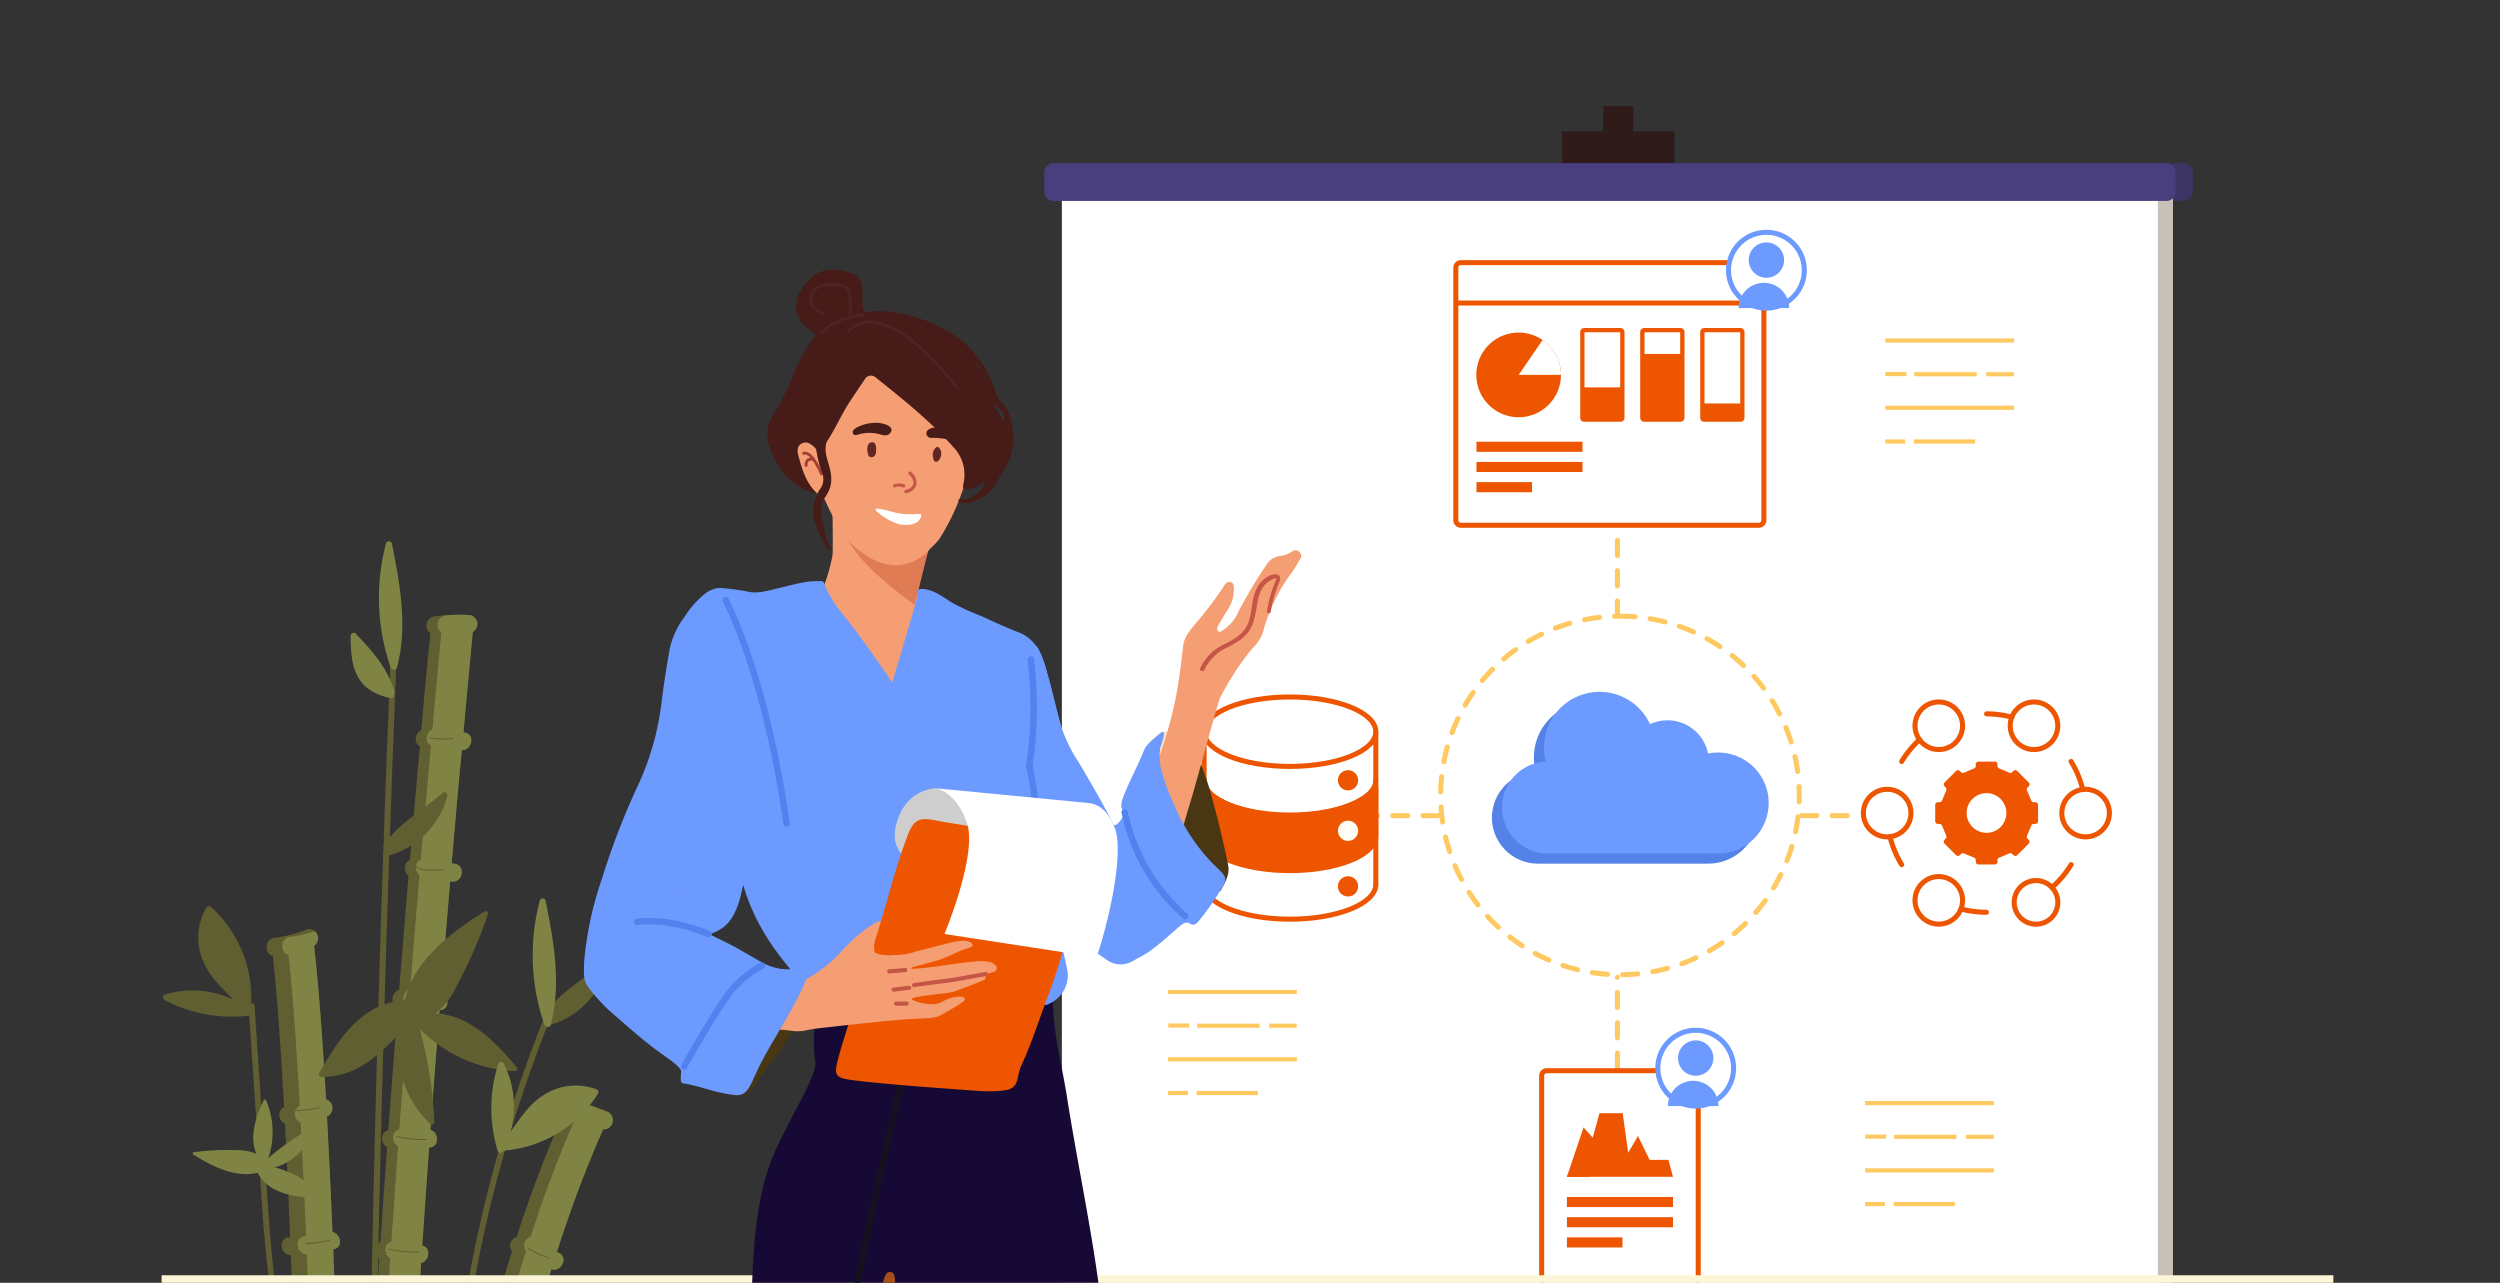 <svg id="Layer_1" data-name="Layer 1" xmlns="http://www.w3.org/2000/svg" xmlns:xlink="http://www.w3.org/1999/xlink" viewBox="0 0 495 254"><rect x="0" y="0" width="495" height="254" fill="#333333" stroke="none"/><defs><style>.cls-1,.cls-11,.cls-12{fill:none;}.cls-2{clip-path:url(#clip-path);}.cls-3{clip-path:url(#clip-path-2);}.cls-4{fill:#605f31;}.cls-5{fill:#7f8444;}.cls-6{fill:#2e1b1a;}.cls-7{fill:#3c3463;}.cls-8{fill:#c7c1b7;}.cls-14,.cls-33,.cls-9{fill:#fff;}.cls-10{fill:#ffc961;}.cls-10,.cls-32,.cls-33{fill-rule:evenodd;}.cls-11{stroke:#ffc961;stroke-dasharray:3 3;}.cls-11,.cls-12,.cls-14,.cls-18,.cls-19{stroke-linecap:round;stroke-linejoin:round;}.cls-12,.cls-18,.cls-20{stroke:#ed5500;}.cls-13,.cls-18,.cls-20{fill:#ed5500;}.cls-14{stroke:#6d9aff;}.cls-15,.cls-27{fill:#6d9aff;}.cls-16{fill:#5482e8;}.cls-17{fill:#4a3f7e;}.cls-19{fill:#fffdf4;stroke:#fffdf4;}.cls-20{stroke-miterlimit:10;stroke-width:0.5px;}.cls-21{fill:#fdf5d7;}.cls-22{fill:#f59e73;}.cls-23{fill:#e07c54;}.cls-24{fill:#170935;}.cls-25{fill:#a64f1a;}.cls-26{fill:#0e5c58;stroke:#161120;}.cls-26,.cls-27,.cls-31{stroke-width:0.7px;}.cls-27{stroke:#5282ed;}.cls-28{fill:#493714;}.cls-29{fill:#ffe1c9;}.cls-30,.cls-36{fill:#c45547;}.cls-30{stroke:#c45547;stroke-width:0.24px;}.cls-31{fill:#b5845e;stroke:#f6b942;}.cls-32{fill:#cecece;}.cls-34{fill:#4d2323;}.cls-35{fill:#471b17;}.cls-37{fill:#632424;}.cls-38{fill:#a33f32;}</style><clipPath id="clip-path"><rect class="cls-1" x="0.25" width="494.5" height="254"/></clipPath><clipPath id="clip-path-2"><rect class="cls-1" x="32.25" y="21" width="430.5" height="233"/></clipPath></defs><g class="cls-2"><g class="cls-3"><path class="cls-4" d="M79.56,366.94v-.05c-.47-10.5-.45-23.69-.07-38.44,2.08,0,2.69-3.24.48-3.52l-.39,0c.22-7.58.52-15.54.9-23.75h.13c2.18-.26,2.06-3.55,0-3.58.32-6.84.69-13.84,1.09-20.9l.22,0c2.22.08,2.05-3.24,0-3.54.45-7.68.93-15.42,1.45-23.12,1.67-.33,2-3,.23-3.44.44-6.53.9-13,1.36-19.4,2.09,0,2-3,.26-3.5.59-8.11,1.21-16,1.81-23.69,2.06,0,2-2.94.28-3.48.61-7.73,1.24-15.12,1.81-22a1.38,1.38,0,0,0,.2,0c2.27.41,3-3.11.73-3.5l-.62-.11c.71-8.33,1.37-15.86,2-22.37,2.09,0,2.7-3.29.48-3.5l-.15,0c.89-9.91,1.56-16.93,1.84-19.91a2,2,0,0,0,.92-1.71,1.84,1.84,0,0,0-1.91-1.66,30.14,30.14,0,0,0-3.29,0s0,0,0,0c-1.1,0-2.18.12-3.28.26a1.88,1.88,0,0,0-.85,3.36c-.32,3.46-1,10.12-1.77,19.17-1.28.6-1.57,2.62-.28,3.19-.59,6.56-1.27,14.18-2,22.59-1.25.42-1.27,2.26-.26,3.08-.59,7.07-1.21,14.65-1.85,22.6-1.54.41-1.9,2.85-.27,3.38-.62,7.85-1.25,16-1.87,24.4-1.62.31-1.6,2.64-.24,3.33q-.69,9.33-1.33,18.86c-1.53.32-1.53,2.56-.22,3.29-.51,7.69-1,15.43-1.45,23.11-1.57.37-1.91,2.89-.19,3.42-.44,7.5-.83,14.93-1.17,22.18-1.68.23-1.64,2.69-.15,3.37-.36,7.83-.65,15.45-.86,22.71-1.8.32-2.21,3.24-.14,3.49h0c-.4,15.31-.43,29,0,39.85Z"/><path class="cls-5" d="M73.4,367.17l6.17-.28c-.47-10.49-.45-23.68-.07-38.44,2.08,0,2.69-3.24.48-3.51l-.39,0c.22-7.58.52-15.55.9-23.75h.13c2.18-.27,2.06-3.55,0-3.58.32-6.84.69-13.85,1.09-20.91l.22,0c2.22.08,2-3.23,0-3.54.45-7.67.93-15.41,1.45-23.11,1.67-.34,2-3,.23-3.44.44-6.53.9-13,1.36-19.4,2.09-.05,2-3,.26-3.5.59-8.12,1.21-16.06,1.81-23.7,2.06,0,2-2.94.27-3.47.62-7.74,1.25-15.13,1.82-22l.2,0c2.27.41,3-3.11.72-3.51l-.61-.1c.71-8.33,1.37-15.86,2-22.38,2.09,0,2.7-3.28.48-3.5l-.16,0c.9-9.91,1.57-16.93,1.85-19.92a2,2,0,0,0,.92-1.7,1.85,1.85,0,0,0-1.91-1.67,30.13,30.13,0,0,0-3.29,0s0,0,0,0c-.37,0-.74.07-1.1.12a1.88,1.88,0,0,0-.85,3.36c-.33,3.46-.95,10.12-1.77,19.17-1.29.6-1.57,2.61-.29,3.19-.59,6.56-1.26,14.18-2,22.59-1.25.41-1.28,2.26-.26,3.08-.59,7.07-1.22,14.64-1.85,22.59-1.56.42-1.91,2.86-.28,3.38-.62,7.86-1.26,16-1.87,24.41-1.62.31-1.61,2.64-.24,3.33-.45,6.21-.89,12.51-1.32,18.86-1.54.32-1.53,2.56-.22,3.29-.52,7.69-1,15.43-1.45,23.11-1.58.37-1.91,2.89-.2,3.42-.44,7.5-.83,14.93-1.16,22.18-1.68.23-1.64,2.69-.16,3.37-.35,7.82-.64,15.44-.85,22.7-1.81.33-2.23,3.24-.14,3.49h0C72.94,342.63,72.91,356.32,73.4,367.17Z"/><path class="cls-4" d="M60.36,345.06c.29,14.65.43,24.19.44,24.54l8.36-.11a1,1,0,0,1,0-.17c0-1.88-.17-11-.43-24.32l.44-.05c2.27-.35,2-3.93-.23-3.58l-.27,0c-.14-6.38-.29-13.58-.47-21.3,1.67-.66,1.54-3.29-.09-3.48-.16-6.68-.34-13.73-.53-20.94.22,0,.46-.06.68-.11,2.26-.35,2-3.92-.24-3.57l-.54.09c-.17-6.06-.36-12.23-.56-18.4l.65-.16c2.08-.62,1.17-3.62-.77-3.47-.25-7.64-.54-15.26-.83-22.68l.17,0c1.91-.52,1.3-3.07-.31-3.41-.33-8-.7-15.66-1.09-22.85a1.84,1.84,0,0,0-.19-3.42c-.69-12.24-1.48-22.78-2.36-30.38a1.87,1.87,0,0,0,.17-2.91,1.56,1.56,0,0,0-1.71-.3,27.11,27.11,0,0,1-6.28,1.62c-2.06.29-2.06,3.21-.36,3.55.82,7.53,1.57,17.9,2.24,29.89a1.84,1.84,0,0,0,.18,3.32c.38,7.07.73,14.65,1,22.5h-.06c-2.29,0-2.06,3.54.22,3.57.3,7.5.57,15.22.83,23a1.91,1.91,0,0,0,.09,2.87c.21,6.4.4,12.81.58,19.07-1.76.59-1.63,3.35.1,3.51.19,7.1.38,14,.52,20.59-2.09.21-1.92,3.37.09,3.55.17,7.44.31,14.35.44,20.52-1.67.45-2,3.21,0,3.46Z"/><path class="cls-5" d="M63.47,344.85c.29,14.65.42,24.19.44,24.55l5.24-.08c0-1.88-.17-11-.43-24.32l.45-.05c2.26-.35,2-3.93-.24-3.58l-.27,0c-.14-6.38-.29-13.58-.46-21.3,1.66-.66,1.53-3.29-.1-3.48-.15-6.68-.34-13.73-.53-20.94.22,0,.46-.06.69-.11,2.26-.35,2-3.92-.24-3.57l-.55.09c-.17-6.06-.36-12.23-.55-18.4l.64-.16c2.08-.62,1.18-3.62-.76-3.47-.26-7.64-.54-15.26-.83-22.68l.16,0c1.92-.52,1.3-3.07-.31-3.41-.33-8-.7-15.66-1.08-22.85a1.84,1.84,0,0,0-.19-3.42c-.7-12.24-1.49-22.78-2.37-30.38a1.86,1.86,0,0,0,.17-2.91,26.76,26.76,0,0,1-4.86,1.11c-2.07.28-2.08,3.2-.38,3.56.84,7.53,1.58,17.89,2.26,29.88a1.84,1.84,0,0,0,.17,3.33c.38,7.06.73,14.64,1.06,22.49h-.07c-2.3,0-2.05,3.54.21,3.57.3,7.51.59,15.22.84,23a1.89,1.89,0,0,0,.1,2.86c.2,6.4.4,12.81.57,19.08-1.76.58-1.63,3.35.1,3.51.2,7.09.37,14,.52,20.58-2.09.21-1.93,3.38.1,3.55.17,7.44.32,14.35.44,20.52-1.68.45-2,3.21,0,3.46Z"/><path class="cls-4" d="M81.28,366.52l8.34.37c0-.1,0-.2,0-.31.43-9.1,1.08-17.82,1.89-26.16,2.21.27,2.88-3.15.65-3.51l-.28-.05c.7-6.77,1.53-13.26,2.44-19.48l.36.08c2.28.49,3-3,.73-3.51l-.55-.12Q96.29,304.49,98,296l.67.08c2.28.28,3-3.23.71-3.51l-.68-.07q2-10,4.2-18.73a2.46,2.46,0,0,0,.29.09c2.18.73,2.87-2.78.71-3.5l-.12-.05c1.82-7.1,3.67-13.46,5.42-19.07,2,.59,3.47-2.42,1.4-3.27l-.31-.13a242.93,242.93,0,0,1,9.17-24.35,1.7,1.7,0,0,0,1.74-1,1.82,1.82,0,0,0-.81-2.4l-5.37-2-.66-.24a1.83,1.83,0,0,0-2.4.81,1.93,1.93,0,0,0-.12,1.26,240,240,0,0,0-9.54,25,1.82,1.82,0,0,0-.92,2.87c-1.85,5.8-3.78,12.42-5.7,19.83-1.47,0-2,2.19-.81,3.21-1.59,6.39-3.17,13.32-4.65,20.8a1.88,1.88,0,0,0-.57,3q-1.6,8.29-3,17.4a1.83,1.83,0,0,0-.51,3.42c-.93,6.45-1.79,13.18-2.53,20.22a1.84,1.84,0,0,0-.31,3.17C82.39,347.7,81.71,356.9,81.28,366.52Z"/><path class="cls-5" d="M84.1,366.32l5.53.26c.43-9.1,1.08-17.83,1.89-26.16,2.21.27,2.88-3.15.64-3.52l-.27,0c.7-6.76,1.53-13.25,2.44-19.47l.36.08c2.27.48,3-3,.73-3.52-.18,0-.37-.07-.55-.12.95-6.23,2-12.15,3.09-17.8l.67.08c2.28.28,3-3.24.71-3.52l-.68-.07q2-10,4.2-18.72l.28.09c2.19.73,2.88-2.79.72-3.51l-.12,0c1.82-7.11,3.66-13.47,5.42-19.08,2,.6,3.47-2.41,1.4-3.26l-.31-.14a242.36,242.36,0,0,1,9.17-24.34,1.72,1.72,0,0,0,1.74-1,1.82,1.82,0,0,0-.81-2.4l-5.37-2a1.81,1.81,0,0,0-.24.37,2,2,0,0,0-.11,1.27,237.26,237.26,0,0,0-9.55,25,1.83,1.83,0,0,0-.92,2.87c-1.85,5.81-3.78,12.42-5.69,19.84-1.48,0-2,2.19-.81,3.21-1.6,6.39-3.17,13.32-4.66,20.8a1.89,1.89,0,0,0-.57,3q-1.61,8.28-3,17.4a1.82,1.82,0,0,0-.51,3.41c-.93,6.45-1.79,13.19-2.51,20.22a1.85,1.85,0,0,0-.33,3.18C85.21,347.51,84.53,356.71,84.1,366.32Z"/><path class="cls-4" d="M88.08,304.05a.52.52,0,0,1,.24-.4,272.36,272.36,0,0,1,19.75-103c.29-.71,1.35-.17,1.07.54a270.65,270.65,0,0,0-19.62,103,.58.58,0,0,1-.3.51q-2.62,27.39-4.38,54.84c0,.76-1.24.85-1.19.08Q85.4,331.79,88.08,304.05Z"/><path class="cls-4" d="M75.48,180.77q.8-24.36,1.78-48.71c0-.76,1.22-.85,1.19-.08Q75,217.51,74,303.1q-.3,24.38-.39,48.74c0,.76-1.19.85-1.19.08Q72.72,266.33,75.48,180.77Z"/><path class="cls-4" d="M59,300.5a186.73,186.73,0,0,0-3.39-31.72,269.74,269.74,0,0,1-3.89-32.57q-1.26-18.53-2.5-37a.6.6,0,0,1,1.19-.08L52.59,232c.72,10.76,1.4,21.53,3.32,32.15S59.69,285.1,60,295.9s.39,21.81.57,32.71q.3,18.63.61,37.24c0,.77-1.19.85-1.2.08C59.67,344.12,59.39,322.3,59,300.5Z"/><path class="cls-4" d="M86,222.15a86,86,0,0,0-2.87-18.4,28.41,28.41,0,0,0,18.81,8.34.47.47,0,0,0,.33-.8c-4.09-5-9.38-10.31-16-10.64a15.69,15.69,0,0,0,4.08-5.29A91.63,91.63,0,0,0,96.61,181a.47.47,0,0,0-.68-.53c-6.78,4.3-13.86,9.53-15.83,17.66-8.42.31-13.18,7.78-16.93,14.38a.47.47,0,0,0,.4.7c6.58.22,11.43-4.15,15.62-8.69a20,20,0,0,0,6,18A.48.48,0,0,0,86,222.15Z"/><path class="cls-5" d="M61.65,223.34a48.21,48.21,0,0,0-8.54,6,15.94,15.94,0,0,0-.43-11.49.27.27,0,0,0-.49,0c-1.53,3.29-2.87,7.24-1.42,10.63a8.67,8.67,0,0,0-3.65-.74,50.32,50.32,0,0,0-8.76.4.26.26,0,0,0-.09.47c3.82,2.35,8.19,4.62,12.75,3.61,2.23,4.16,7.15,4.71,11.37,5a.27.27,0,0,0,.26-.38c-1.51-3.36-4.89-4.72-8.2-5.71A11.14,11.14,0,0,0,62,223.67C62.07,223.46,61.85,223.23,61.65,223.34Z"/><path class="cls-4" d="M87.86,146.43a13.41,13.41,0,0,1-2.81-.28l0-.19a14.91,14.91,0,0,0,4.81.13l0,.2A14.25,14.25,0,0,1,87.86,146.43Z"/><path class="cls-4" d="M85.51,172.42c-1.25,0-2.65-.17-3.27-.83l.15-.13c1.15,1.22,5.42.59,5.47.59l0,.2A18.56,18.56,0,0,1,85.51,172.42Z"/><path class="cls-4" d="M86.34,198.05a24.68,24.68,0,0,1-5.62-.6l0-.19a25.58,25.58,0,0,0,6,.59V198Z"/><path class="cls-4" d="M84.07,225.72a25.08,25.08,0,0,1-5.61-.6l.05-.19a25.28,25.28,0,0,0,6,.58v.2Z"/><path class="cls-4" d="M82.54,248a24.46,24.46,0,0,1-5.62-.59l0-.2a25.65,25.65,0,0,0,6.06.59v.2Z"/><path class="cls-4" d="M60.89,246.33l-.4,0,0-.2a23.38,23.38,0,0,0,4.74-.64l0,.2A28.09,28.09,0,0,1,60.89,246.33Z"/><path class="cls-4" d="M59.13,220a2.49,2.49,0,0,1-.4,0l0-.2a23.67,23.67,0,0,0,4.75-.63l0,.2A30,30,0,0,1,59.13,220Z"/><path class="cls-4" d="M108.93,249.26a22.39,22.39,0,0,1-4.43-2l.13-.16a23.7,23.7,0,0,0,4.37,2Z"/><path class="cls-4" d="M32.56,198a28.67,28.67,0,0,0,16.89,3.08.62.62,0,0,0,.19-1.17,24.25,24.25,0,0,0-7.86-20.33.6.6,0,0,0-.93.16,11.72,11.72,0,0,0-.66,10.49c1.26,3.15,3.74,5.33,6,7.69a19,19,0,0,0-13.56-1A.61.61,0,0,0,32.56,198Z"/><path class="cls-5" d="M98.66,210.65a28.66,28.66,0,0,0-.13,17.17.62.62,0,0,0,1.19,0,24.28,24.28,0,0,0,18.67-11.26.61.61,0,0,0-.32-.89,11.7,11.7,0,0,0-10.45,1.17c-2.88,1.78-4.61,4.6-6.54,7.25a19,19,0,0,0-1.33-13.53A.6.6,0,0,0,98.66,210.65Z"/><path class="cls-5" d="M76.42,107.62a.61.61,0,0,1,1.19.07c1.62,8.1,3.11,16.36,1,24.5a.62.62,0,0,1-1.16.08.52.52,0,0,1-.15-.24A42.3,42.3,0,0,1,76.42,107.62Z"/><path class="cls-5" d="M71.15,134.47c1.43,2.23,3.65,3.17,6.13,3.77a.61.61,0,0,0,.7-.74.56.56,0,0,0,.12-.54c-1.27-4.62-4.45-8.12-7.68-11.52-.38-.4-1,0-1,.49C69.47,128.82,69.54,132,71.15,134.47Z"/><path class="cls-4" d="M76.63,169.49a16.58,16.58,0,0,0,11.94-11.9c.12-.48-.53-1-.93-.61-3.86,3.42-8.54,5.92-11.59,10.21a.63.63,0,0,0,.21.91l-.36.56C75.59,169.14,76.18,169.6,76.63,169.49Z"/><path class="cls-4" d="M108.33,203.11a16.55,16.55,0,0,0,11.94-11.9c.13-.47-.53-1-.92-.61-3.87,3.42-8.55,5.93-11.59,10.21a.63.63,0,0,0,.21.92c-.13.18-.25.36-.37.56C107.29,202.77,107.88,203.23,108.33,203.11Z"/><path class="cls-5" d="M106.87,178.34a.6.6,0,0,1,1.18.08c1.62,8.1,3.11,16.35,1,24.5a.61.61,0,0,1-1.15.08.67.67,0,0,1-.16-.25A42.3,42.3,0,0,1,106.87,178.34Z"/><path class="cls-6" d="M323.38,70.06h-5.95V21h5.95Z"/><path class="cls-6" d="M331.55,32.31H309.26V26h22.29Z"/><path class="cls-7" d="M212,39.79H432.35a1.84,1.84,0,0,0,1.85-1.85V34.17a1.85,1.85,0,0,0-1.85-1.86H212a1.85,1.85,0,0,0-1.85,1.86v3.77A1.84,1.84,0,0,0,212,39.79Z"/><path class="cls-8" d="M216.25,293h214V36h-214Z"/><path class="cls-9" d="M210.25,293h217V36h-217Z"/><path class="cls-10" d="M373.28,67h25.5v.83h-25.5Zm20,6.68h5.48v.83H393.3Zm-14.25,0h12.36v.83H379.05ZM378.93,87h12.13v.83H378.93Zm-5.65,0h3.93v.83h-3.93Zm0-6.68h25.5v.83h-25.5Zm0-6.68h4.2v.83h-4.17v-.83Z"/><path class="cls-10" d="M369.28,218h25.5v.83h-25.5Zm20,6.68h5.48v.83H389.3Zm-14.25,0h12.36v.83H375.05ZM374.93,238h12.13v.83H374.93Zm-5.65,0h3.93v.83h-3.93Zm0-6.68h25.5v.83h-25.5Zm0-6.68h4.2v.83h-4.17v-.83Z"/><path class="cls-10" d="M231.28,196h25.5v.83h-25.5Zm20,6.68h5.48v.83H251.3Zm-14.25,0h12.36v.83H237.05ZM236.93,216h12.13v.83H236.93Zm-5.65,0h3.93v.83h-3.93Zm0-6.68h25.5v.83h-25.5Zm0-6.68h4.2v.83h-4.17v-.83Z"/><path class="cls-11" d="M320.25,211.5v-18m36.5-32h11.5m-48-39.5V104.5m-35.5,57h-12.5"/><path class="cls-12" d="M305.25,213a1,1,0,0,1,1-1h29a1,1,0,0,1,1,1v45a1,1,0,0,1-1,1h-29a1,1,0,0,1-1-1Z"/><polygon class="cls-13" points="310.25 233 314.88 233 312.63 228.29 310.25 233"/><polygon class="cls-13" points="330.35 229.65 326.62 229.65 324.32 224.93 322.38 228.25 321.29 220.41 316.7 220.41 315.36 225.26 313.54 223.22 310.25 233 331.25 233 330.35 229.65"/><path class="cls-13" d="M310.25,237h21v2h-21Z"/><path class="cls-13" d="M310.25,245h11v2h-11Z"/><path class="cls-13" d="M310.25,241h21v2h-21Z"/><path class="cls-14" d="M328.25,211.5a7.5,7.5,0,1,1,7.5,7.5A7.5,7.5,0,0,1,328.25,211.5Z"/><path class="cls-15" d="M335.75,206h0a3.5,3.5,0,0,1,3.5,3.5h0a3.5,3.5,0,0,1-3.5,3.5h0a3.5,3.5,0,0,1-3.5-3.5h0A3.5,3.5,0,0,1,335.75,206Z"/><path class="cls-15" d="M330.25,219h10a5,5,0,0,0-10,0Z"/><path class="cls-11" d="M320.75,122h0a35.5,35.5,0,0,1,35.5,35.5h0a35.5,35.5,0,0,1-35.5,35.5h0a35.5,35.5,0,0,1-35.5-35.5h0A35.5,35.5,0,0,1,320.75,122Z"/><path class="cls-12" d="M288.25,60v43a1,1,0,0,0,1,1h59a1,1,0,0,0,1-1V60m-61,0V53a1,1,0,0,1,1-1h59a1,1,0,0,1,1,1v7m-61,0h61"/><path class="cls-16" d="M338.2,151a10.18,10.18,0,0,0-2,.2,8.19,8.19,0,0,0-9.67-6.41,8.51,8.51,0,0,0-1.83.59A11,11,0,0,0,304,152.49c0,.11.07.19.11.3a9.11,9.11,0,0,0,.27,18.21H338.2a10,10,0,1,0,0-20Z"/><path class="cls-15" d="M340.2,149a10.18,10.18,0,0,0-2,.2,8.19,8.19,0,0,0-9.67-6.41,8.51,8.51,0,0,0-1.83.59A11,11,0,0,0,306,150.49c0,.11.07.19.11.3a9.11,9.11,0,0,0,.27,18.21H340.2a10,10,0,1,0,0-20Z"/><g id="process_automation" data-name="process automation"><circle class="cls-12" cx="383.88" cy="143.7" r="4.71"/><circle class="cls-12" cx="402.73" cy="143.7" r="4.71"/><circle class="cls-12" cx="412.95" cy="160.99" r="4.71"/><circle class="cls-12" cx="373.66" cy="160.99" r="4.71"/><circle class="cls-12" cx="403.13" cy="178.67" r="4.32"/><circle class="cls-12" cx="383.88" cy="178.27" r="4.71"/><path class="cls-13" d="M403,158.84h-.32a.53.53,0,0,1-.49-.33l-.84-2a.53.53,0,0,1,.11-.59l.23-.22a.54.54,0,0,0,0-.76l-2.28-2.29a.54.54,0,0,0-.76,0l-.23.23a.52.52,0,0,1-.58.11l-2-.84a.54.54,0,0,1-.34-.49v-.32a.54.54,0,0,0-.53-.54h-3.23a.54.54,0,0,0-.54.54v.32a.53.53,0,0,1-.33.49l-2,.84a.52.52,0,0,1-.58-.11l-.23-.23a.54.54,0,0,0-.76,0l-2.28,2.29a.54.54,0,0,0,0,.76l.22.22a.54.54,0,0,1,.12.59l-.84,2a.54.54,0,0,1-.5.33h-.31a.54.54,0,0,0-.54.53v3.23a.54.54,0,0,0,.54.54h.31a.54.54,0,0,1,.5.33l.84,2a.54.54,0,0,1-.12.59l-.22.22a.54.54,0,0,0,0,.76l2.28,2.28a.54.54,0,0,0,.76,0l.23-.22a.52.52,0,0,1,.58-.12l2,.84a.54.54,0,0,1,.33.5v.31a.54.54,0,0,0,.54.54h3.23a.54.54,0,0,0,.53-.54v-.31a.54.54,0,0,1,.34-.5l2-.84a.52.52,0,0,1,.58.12l.23.22a.54.54,0,0,0,.76,0l2.28-2.28a.54.54,0,0,0,0-.76l-.23-.22a.54.54,0,0,1-.11-.59l.84-2a.53.53,0,0,1,.49-.33H403a.54.54,0,0,0,.54-.54v-3.23A.54.54,0,0,0,403,158.84Zm-9.66,6.06a3.93,3.93,0,1,1,3.92-3.92A3.92,3.92,0,0,1,393.32,164.9Z"/><path class="cls-12" d="M410.08,150.77a19.32,19.32,0,0,1,2.3,5.54"/><path class="cls-12" d="M398.34,142a19.45,19.45,0,0,0-5-.66"/><path class="cls-12" d="M376.53,150.77a19.75,19.75,0,0,1,3.54-4.3"/><path class="cls-12" d="M376.53,171.2a19.14,19.14,0,0,1-2.3-5.53"/><path class="cls-12" d="M393.3,180.63a19.87,19.87,0,0,1-5-.65"/><path class="cls-12" d="M410.08,171.2a19.39,19.39,0,0,1-3.8,4.52"/></g><path class="cls-17" d="M208.63,39.79H428.94a1.85,1.85,0,0,0,1.85-1.85V34.17a1.86,1.86,0,0,0-1.85-1.86H208.63a1.86,1.86,0,0,0-1.86,1.86v3.77A1.85,1.85,0,0,0,208.63,39.79Z"/><path class="cls-14" d="M342.25,53.5a7.5,7.5,0,1,1,7.5,7.5A7.5,7.5,0,0,1,342.25,53.5Z"/><path class="cls-15" d="M349.75,48h0a3.5,3.5,0,0,1,3.5,3.5h0a3.5,3.5,0,0,1-3.5,3.5h0a3.5,3.5,0,0,1-3.5-3.5h0A3.5,3.5,0,0,1,349.75,48Z"/><path class="cls-15" d="M344.25,61h10a5,5,0,0,0-10,0Z"/><path class="cls-12" d="M238.41,144.88v30.25"/><path class="cls-12" d="M238.41,144.88c0,3.79,7.61,6.87,17,6.87s17-3.08,17-6.87-7.61-6.88-17-6.88S238.41,141.08,238.41,144.88Z"/><path class="cls-12" d="M238.41,154.5c0,3.8,7.61,6.88,17,6.88s17-3.08,17-6.88"/><path class="cls-13" d="M238.41,165.5c0,3.8,7.61,6.88,17,6.88s17-3.08,17-6.88"/><path class="cls-13" d="M238.41,165.5c0,3.8,7.61,6.88,17,6.88s17-3.08,17-6.88V156c-1.33,1.83-6.6,5.5-17,5.5s-15.67-3.67-17-5.5Z"/><path class="cls-12" d="M238.41,165.5c0,3.8,7.61,6.88,17,6.88s17-3.08,17-6.88V156c-1.33,1.83-6.6,5.5-17,5.5s-15.67-3.67-17-5.5Z"/><path class="cls-12" d="M238.41,175.13c0,3.79,7.61,6.87,17,6.87s17-3.08,17-6.87"/><path class="cls-12" d="M272.41,175.13V144.88"/><path class="cls-18" d="M268.41,154.5a1.5,1.5,0,1,1-1.5-1.5A1.5,1.5,0,0,1,268.41,154.5Z"/><path class="cls-19" d="M268.41,164.5a1.5,1.5,0,1,1-1.5-1.5A1.5,1.5,0,0,1,268.41,164.5Z"/><path class="cls-18" d="M268.41,175.5a1.5,1.5,0,1,1-1.5-1.5A1.5,1.5,0,0,1,268.41,175.5Z"/><path class="cls-13" d="M309.07,74.23a8.38,8.38,0,1,1-3.64-6.91A8.36,8.36,0,0,1,309.07,74.23Z"/><path class="cls-9" d="M309.07,74.23H300.7l4.73-6.91A8.36,8.36,0,0,1,309.07,74.23Z"/><path class="cls-20" d="M320.87,83.26h-7.21a.53.53,0,0,1-.53-.53v-17a.53.53,0,0,1,.53-.53h7.21a.53.53,0,0,1,.53.53v17A.53.53,0,0,1,320.87,83.26Zm-7.21-17.72a.18.18,0,0,0-.18.18v17a.17.17,0,0,0,.18.17h7.21a.17.17,0,0,0,.18-.17v-17a.18.18,0,0,0-.18-.18Z"/><path class="cls-20" d="M332.75,83.26h-7.21a.53.53,0,0,1-.53-.53v-17a.53.53,0,0,1,.53-.53h7.21a.53.53,0,0,1,.53.53v17A.53.53,0,0,1,332.75,83.26Zm-7.21-17.72a.18.18,0,0,0-.18.18v17a.17.17,0,0,0,.18.17h7.21a.17.17,0,0,0,.18-.17v-17a.18.18,0,0,0-.18-.18Z"/><path class="cls-20" d="M344.64,83.26h-7.22a.53.53,0,0,1-.53-.53v-17a.53.53,0,0,1,.53-.53h7.22a.52.52,0,0,1,.52.53v17A.52.52,0,0,1,344.64,83.26Zm-7.22-17.72a.18.18,0,0,0-.18.18v17a.17.17,0,0,0,.18.17h7.22a.17.17,0,0,0,.17-.17v-17a.18.18,0,0,0-.17-.18Z"/><rect class="cls-13" x="313.31" y="76.7" width="7.92" height="6.38"/><rect class="cls-13" x="325.19" y="70.08" width="7.92" height="13"/><rect class="cls-13" x="337.07" y="79.89" width="7.92" height="3.19"/><path class="cls-13" d="M292.34,87.46h21v2h-21Z"/><path class="cls-13" d="M292.34,95.46h11v2h-11Z"/><path class="cls-13" d="M292.34,91.46h21v2h-21Z"/></g><rect class="cls-21" x="32" y="252.5" width="430" height="1.5"/><path class="cls-22" d="M165.29,120.12a4.17,4.17,0,0,0,3.4.54,57.8,57.8,0,0,1,9-1.8c.71-.11.86-.36.58-.92-.86-1.72.17-3.33.26-5a1.08,1.08,0,0,1,1-1,1.31,1.31,0,0,1,1.42.75,5,5,0,0,1,.63,3.17c-.3,2.4,1,3.58,2.8,4.72a39.9,39.9,0,0,0,15,5.79c3.4.57,4.92,2.84,4.92,6.1,0,1.21.63,2.24.59,3.48a117.73,117.73,0,0,1-1.67,14.73c-1.27,7.85-2.81,15.66-4.67,23.4-.56,2.3-1.17,4.58-1.7,6.88-.41,1.77-1.8,3-2.44,4.63-.86,2.15-2.34,3.11-4.7,3.47a88.92,88.92,0,0,1-15.26,1.47,32.36,32.36,0,0,1-9.83-1.43,19.15,19.15,0,0,1-7.74-5.48c-6.2-6.71-10.09-14.84-14.19-22.84-3.56-7-5.21-14.58-6.68-22.21a24.17,24.17,0,0,1,2.5-15.79c2-3.92,4.43-5.19,8.76-4.5a34.66,34.66,0,0,0,7.75.16c2.52-.17,5.09-.28,7.4-1.55.57-.32,1.28-.47,1.67-1,.82-1.16,2-1.17,3.18-1.09a2.13,2.13,0,0,1,2,1.47,1.77,1.77,0,0,1-.76,2.34A21.06,21.06,0,0,1,165.29,120.12Z"/><path class="cls-22" d="M186.59,92.14a67.4,67.4,0,0,1-1.91,12.71c-1.3,6.09-3.19,12-4.94,18a5.14,5.14,0,0,1-.53,1.33c-.25.41-.7.92-1.17.61-1.14-.71-2.2,0-3.29,0a20.16,20.16,0,0,1-9.65-1.42c-.72-.32-1.41-.71-2.11-1.06-1.84-.93-2.05-1.48-1.16-3.32a35.08,35.08,0,0,0,3-9c.13-.73,0-8.76,0-9.5,0-3.54,2.37,1.18,4.51-1.23a54.82,54.82,0,0,1,10.8-9.59,24.69,24.69,0,0,1,2.36-1.43,2.71,2.71,0,0,1,4.09,2.5Z"/><path class="cls-23" d="M166.58,105c6.27,4.56,15.26,4.3,17.39,3.44-.7,2.39-2.38,9.76-2.88,11.33C168.13,110.33,168.6,107.11,166.58,105Z"/><path class="cls-24" d="M148.91,267.91c-.25-14.34,0-28.71,3.94-38.5,2.84-7,9-16.36,8.56-19.16-.49-3.44-.5-9.46,1.46-10.67,4.08-2.52,9-3.23,13.36-3.65a146.2,146.2,0,0,1,19.85-.81,87.26,87.26,0,0,1,9.68,1,3,3,0,0,1,2.73,3.07c.21,6.07,1.81,11.92,2.75,17.86,2,12.83,4.75,25.49,6.44,38.37.55,4.1,1.67,9.33-1.84,12.49C210.67,272.58,149.12,279.77,148.91,267.91Z"/><path class="cls-25" d="M177,252.29a.91.91,0,0,0-1.23-.34,1.39,1.39,0,0,0-.45.54,5.21,5.21,0,0,0-.49,2.86,1.57,1.57,0,0,0,.57,1.2.82.82,0,0,0,1.12-.22A3.16,3.16,0,0,0,177,255,4.17,4.17,0,0,0,177,252.29Z"/><path class="cls-26" d="M166.81,271.66h0a.3.3,0,0,1-.26-.31c1.74-15.56,13.15-63.82,13.24-64.05a.27.27,0,0,1,.36-.16.28.28,0,0,1,.17.35c-.14.53-11.46,48.3-13.2,63.92A.28.28,0,0,1,166.81,271.66Z"/><path class="cls-15" d="M193.43,158c0-4.89,1.27-9.28,2.55-13.65a59,59,0,0,1,4.1-11.08c.78-1.49,1.47-3.15,3.41-3.58.56-.13.34-.47.26-.81s0-.9.54-1a1,1,0,0,1,1.25.47,19,19,0,0,1,1.34,3.42c1.3,3.86,2.05,7.89,3.15,11.8a30.66,30.66,0,0,0,3.57,7.4c2.49,4.18,4.94,8.39,7.11,12.75.4.83.88,1.62,1.33,2.42s1.09,1.64,2.29,1.11c.52-.24.73.14.89.51,1.15,2.68,3.1,4.9,4.34,7.5,2.64,5.54,1.43,9.44-3.07,13.46a18.56,18.56,0,0,1-1.6,1.15,4.71,4.71,0,0,1-6,0,61.13,61.13,0,0,1-10.32-8.52,32.8,32.8,0,0,1-5.29-7.34,2.06,2.06,0,0,1-.38-1.62,1.85,1.85,0,0,0-.69-2.08,42.82,42.82,0,0,1-4.86-6.2c-.22-.33-.37-.79-1-.59-1.38.44-2.07-.37-2.43-1.53A12.47,12.47,0,0,1,193.43,158Z"/><path class="cls-15" d="M176.67,135.15s5.08-17,5-17.26c-.37-1.37.56-1.44,1.94-1.13,1.88.42,3.4,1.66,5,2.64a50.16,50.16,0,0,0,5.59,2.54c2.51,1.15,5,2.3,7.6,3.31,3.32,1.31,4.69,4.57,5.42,7.62.76,3.24,2.95,11.19,3.17,12.13.1.45-6.32,14.71-5.86,17.95.37,2.55.66,5.12,1.17,7.64.9,4.56,2.5,8.94,3.62,13.45a81,81,0,0,1,2,8,6.06,6.06,0,0,1-3.07,6.43c-.5.27-1.23.73-1.58.45-1.1-.86-2.67-1.23-3.17-2.74a.7.7,0,0,0-.72-.58,131.41,131.41,0,0,0-15.5-.09c-3.86.17-7.67.72-11.47,1.22-2.2.29-4.38,1.07-6.58,1.54l-4.59.93a2.4,2.4,0,0,1-2.06-.94c-6.3-6-11.85-12.6-14.77-21-.94-2.69-1.64-5.46-2.54-8.17s-2.28-5.25-3.32-7.92a43.09,43.09,0,0,1-2-7.82,108,108,0,0,1-1.86-16.92c-.17-5.81-.41-12,1.39-17.63.65-2,2.08-2.47,4-2.32a48.23,48.23,0,0,1,4.92.73c1.89.33,3.86-.33,5.69-.74,2.38-.52,5-1.4,7.44-1.4,1.19,0,1.5-.16,1.72.58a20.41,20.41,0,0,0,3.46,5.76C171.29,127.06,176.67,135.15,176.67,135.15Z"/><path class="cls-15" d="M116.19,187.7c0-1,.4-2,.4-3,.32-1.08.26-2.29.54-3.38a144.47,144.47,0,0,1,9.17-25.77A54.48,54.48,0,0,0,131,139c.44-3.61,1-7.22,1.66-10.78a16.16,16.16,0,0,1,2.83-6,18.81,18.81,0,0,1,4.23-4.78c1.4-.94,3.16-1.46,4.41-.34,5.47,4.94,5.46,13.84,7.38,20.55.67,2.34.53,4.76.86,7.15a24.84,24.84,0,0,1,.32,7.5c-.29,1.86-1.64,3-1.93,4.9-.16,1-.26,2.09-.46,3.12q-1.16,6.06-2.57,12.07c-.86,3.66-1.28,8.62-4.43,11.15a7.86,7.86,0,0,1-2.71,1.36c-1.35.4-2.81.19-4.12.63a7.92,7.92,0,0,0-1.52.81,47.2,47.2,0,0,1-8.14,3.3,13.43,13.43,0,0,1-4.5,1.21,4.12,4.12,0,0,0-1.53.16,3.06,3.06,0,0,1-3.45-1.34C117,189.07,116.19,188.43,116.19,187.7Z"/><path class="cls-27" d="M155.73,163.35a.29.29,0,0,1-.28-.25c-3.65-25.85-10.06-40.21-11.94-44l-.12-.25a.28.28,0,0,1,.18-.36.29.29,0,0,1,.36.17s0,.09.09.19c1.89,3.8,8.33,18.23,12,44.17a.29.29,0,0,1-.25.32Z"/><path class="cls-27" d="M203.76,151.92h0a.28.28,0,0,1-.24-.32,77.33,77.33,0,0,0,.32-20.66c0-.25,0-.32,0-.36a.29.29,0,0,1,.29-.29.29.29,0,0,1,.28.28s0,.14,0,.31a78.47,78.47,0,0,1-.32,20.81A.3.3,0,0,1,203.76,151.92Z"/><path class="cls-27" d="M208.61,181.64a.29.29,0,0,1-.27-.21l-3.07-11.66s0-.05,0-.07c-.22-12.61-1.76-18-1.78-18a.29.29,0,0,1,.2-.35.27.27,0,0,1,.35.19s1.57,5.5,1.8,18.16l3,11.63a.28.28,0,0,1-.2.35Z"/><path class="cls-28" d="M144.92,215.15a25,25,0,0,0,5.33-5.86,93.34,93.34,0,0,0,6.55-10.45,4,4,0,0,1,.83-1.18,1.18,1.18,0,0,1,1.66-.16,1.2,1.2,0,0,1,.41,1.72c-1.85,3.07-3.44,6.3-5.59,9.2-1.56,2.11-3.1,4.23-4.66,6.34a10.82,10.82,0,0,1-.93,1.1c-1.56,1.58-.88,1-5,.67C143.52,216.36,144.92,215.32,144.92,215.15Z"/><path class="cls-29" d="M233.37,145.55c.26.75,0-1.29-.36-.17a10.34,10.34,0,0,1-2.37,3.72,1,1,0,0,1-1.34.16c-.59-.39-2.62-.4-2.52-1.15.76-1.11,2.75-3.82,5-3.25.42.12.71.87.67.25C232.68,145.11,233.1,145.55,233.37,145.55Z"/><path class="cls-28" d="M240.5,171.41c-1.61,1.19-3.31.84-4.07-.86a60,60,0,0,1-3.49-8.22c-.07-.25-.26-.57-.17-.75a21.93,21.93,0,0,1,1.77-3.6c1.71-2.1,2.14-3,1.14-5.52a2.32,2.32,0,0,1-.28-1c0-.52.24-1.09.87-1.17a1.36,1.36,0,0,1,1.53,1c.67,1.9,1.39,3.79,1.92,5.72,1.3,4.73,2.49,9.48,3.45,14.29.36,1.75-.5,3.3-1.5,5.09-.22.4-.62-1.18-1-1.44s-.32-.8-.2-1.2A4.13,4.13,0,0,0,240.5,171.41Z"/><path class="cls-22" d="M220.34,185.59a9.78,9.78,0,0,1-2.53-2.32,7.13,7.13,0,0,1-.19-8.78,72.29,72.29,0,0,0,5.33-9.26c1.69-3.69,3.38-7.4,4.92-11.16a84.67,84.67,0,0,0,4.83-15.4c.71-3.54,1.15-7.11,1.55-10.69.21-1.91,1.39-3.19,2.46-4.51a67.61,67.61,0,0,0,5.49-7.22c.31-.51.7-1.17,1.44-1s.66.95.66,1.58a7.12,7.12,0,0,1-1.2,3.87c-.67,1.05-1.3,2.12-1.93,3.19a.87.87,0,0,0,0,1.06c.36.39.67,0,1-.2a8.1,8.1,0,0,0,3.06-3.69,92.35,92.35,0,0,1,5.49-9.18,3.67,3.67,0,0,1,2.58-1.77,5.78,5.78,0,0,0,2.44-.84,1.14,1.14,0,0,1,1.68.15c.48.7.07,1.19-.25,1.68a22,22,0,0,1-1.2,2A34.48,34.48,0,0,0,250,125.41a8.7,8.7,0,0,1-2,2.94,53.06,53.06,0,0,0-6.38,9.74c-.56,1.12-4.31,15.43-6.09,21.26-1.35,4.41-2.42,8.89-4.15,13.17q-1.45,3.57-3,7.1a4.74,4.74,0,0,1-2.24,2.34,8.52,8.52,0,0,0-3,2.79c-.48.76-1.42.27-1.94.84Z"/><path class="cls-30" d="M238,132.74a.23.23,0,0,1-.11,0,.28.28,0,0,1-.15-.37,10,10,0,0,1,3.27-3.89,18.86,18.86,0,0,1,1.84-1c1.85-1,3.77-2,4.57-4.49A21.84,21.84,0,0,0,248,120c.4-2.31.78-4.5,3.44-5.92a2.13,2.13,0,0,1,1.54-.17.65.65,0,0,1,.34.46,2.06,2.06,0,0,1-.29,1.2,24.12,24.12,0,0,0-1.54,5.52.28.28,0,0,1-.33.23A.28.28,0,0,1,251,121a23.75,23.75,0,0,1,1.58-5.64,2.1,2.1,0,0,0,.26-.86.08.08,0,0,0,0-.07,1.69,1.69,0,0,0-1,.17c-2.39,1.29-2.71,3.15-3.13,5.51a20.24,20.24,0,0,1-.66,3c-.87,2.75-3,3.86-4.85,4.83a18.51,18.51,0,0,0-1.78,1,9.64,9.64,0,0,0-3.07,3.65A.29.29,0,0,1,238,132.74Z"/><path class="cls-15" d="M207.63,173a3.6,3.6,0,0,1,.24-1.56,14.55,14.55,0,0,1,4.64-5.36c1.9-1.29,5.07-2.87,7.4-2.3.18,0,.13-.92.63-.46s1.69-1.36,2.05-2-.48-.91-.56-1.45a3.9,3.9,0,0,1,.28-1.79c1.16-3.2,2.89-6.22,4.14-9.39.58-1.46,2.11-2.44,3.22-3.47a.91.91,0,0,1,.56-.3c.69,0-.44,2.79-.51,3.27a11,11,0,0,0,.11,3.8,39.86,39.86,0,0,0,2.54,7.08,37.4,37.4,0,0,0,9,13.14c1.57,1.48,1.57,2,.41,3.87a55.6,55.6,0,0,1-4.47,6.33c-.47.57-.93.94-1.66.48s-1.4-.06-2,.45c-1.72,1.48-3.4,3-5.19,4.39a18.55,18.55,0,0,1-4.76,2.71c-1.08.36-2,.69-3.1.05a5,5,0,0,1-1.16-1.08c-2.3-2.69-4.39-5.55-6.55-8.35-1.09-1.42-2.21-2.82-3.38-4.19C208.56,175.81,207.53,174.62,207.63,173Z"/><path class="cls-31" d="M215.75,175.9h0a.29.29,0,0,1-.24-.32c.62-4.54,3.63-10.4,3.76-10.64a.29.29,0,0,1,.51.26c0,.06-3.09,6-3.71,10.46A.27.27,0,0,1,215.75,175.9Z"/><path class="cls-27" d="M234.67,181.68a.28.28,0,0,1-.19-.07A37.91,37.91,0,0,1,222.4,160.9a.29.29,0,0,1,.24-.33.28.28,0,0,1,.32.24,37.47,37.47,0,0,0,11.89,20.37.28.28,0,0,1,0,.4A.25.25,0,0,1,234.67,181.68Z"/><path class="cls-22" d="M175.78,184.87a2.71,2.71,0,0,1-.6,1.83,22.88,22.88,0,0,1-3.41,3.81,1.81,1.81,0,0,1-2.39.37c-.84-.61-.51-1.49-.14-2.26a31.4,31.4,0,0,1,4-5.77,2.25,2.25,0,0,1,2.24-.35C176.23,182.82,175.84,184.16,175.78,184.87Z"/><path class="cls-32" d="M185.33,156.08s-6-.08-7.89,7.16,6.21,9.51,9.57,9.13,9-3.87,9-3.87l.36-6.89-2.81-2.74-5.26-2.1Z"/><path class="cls-13" d="M199.93,215.64c-1.15.48-4.48.48-5.91.38-3.56-.26-21.15-1.45-26.33-2.32-1.95-.33-2.46-1-2-2.95.53-2.35,1.27-4.65,2-6.95,2.13-6.62,4.26-13.24,6.3-19.89,1.9-6.18,3.41-12.5,5.75-18.55,1.12-2.89,2.14-3.53,5.12-3,7.41,1.45,14.94,2.13,22.36,3.51,3.23.6,5,.55,8.18,1.59a1.81,1.81,0,0,1,1.13,2.7c-1,2.53-1.43,5.18-2.48,7.7-2.66,6.38-4,12.7-6.48,19.16-1.75,4.62-3.26,9.45-5.33,13.92C201.26,213.1,201.81,214.85,199.93,215.64Z"/><path class="cls-33" d="M185.34,156.08,215.53,159c2.68.25,4.43,2.65,5.3,5.2,1.37,4-.28,14.94-3.7,25.36L187,184.93s6.58-15.66,4.47-21.93S185.34,156.08,185.34,156.08Z"/><path class="cls-22" d="M186.4,198.43c2.36-1.4,5.56-1.47,4.39-.15a44,44,0,0,1-4.83,2.88c-.76.36-1.63.42-4,.52-3.07.14-5.51.38-8.57.69-3.85.39-7.7.82-11.54,1.26-.88.1-1.75.27-2.62.45a7.68,7.68,0,0,1-2.62,0c-2.3-.29-4.62-.4-6.93-.6-.33,0-.77.13-.94-.28s.32-.41.5-.61a1.44,1.44,0,0,0,.29-.58,14,14,0,0,1,2.95-5.22,6.12,6.12,0,0,1,4-1.94,8.27,8.27,0,0,0,2.52-.64,26,26,0,0,0,5.91-4.12c1.82-1.75,3.44-3.72,5.43-5.29a18.38,18.38,0,0,1,3.47-2.31c.15-.07.55-.25.43.1a8.55,8.55,0,0,1-.6,1.87,7.41,7.41,0,0,0-.49,3.95c.16.57,2.21.87,4,.69a13.38,13.38,0,0,0,4.21-.71c1.93-.48,4.37-1.12,6.32-1.63,1.29-.34,4.6-1.08,4.91.42.06.33-1,.57-1.68.8-2.23.79-3.52,1.8-6.71,2.58-.72.17-2.53.68-3.7,1a.14.14,0,0,0,0,.27c3.17,0,11.53-1.64,14.1-1.52,3.34.15,3,1.83,2.25,2.12,0,0-.79.19-1.63.44-.2,0,.07.82-.27,1.08s-4.64,1.89-6.13,2.4c-1.17.39-8.35.88-8.33,1.47C180.55,198.15,184.57,199.51,186.4,198.43Z"/><path class="cls-30" d="M176.08,192.62a.29.29,0,0,1,0-.58c1.37-.09,2.92-.22,3.1-.26a.28.28,0,0,1,.35.19.28.28,0,0,1-.17.35c-.22.07-2.12.21-3.23.29Z"/><path class="cls-30" d="M176.94,196.23a.29.29,0,0,1-.28-.25.28.28,0,0,1,.25-.32c.48-.06,2.88-.35,3.11-.35a.28.28,0,0,1,.29.28.29.29,0,0,1-.29.29c-.17,0-2,.22-3,.35Z"/><path class="cls-30" d="M178.77,199l-1.34,0a.3.3,0,0,1-.28-.3.29.29,0,0,1,.3-.27c.65,0,1.75,0,2,0a.29.29,0,0,1,.34.23.3.3,0,0,1-.23.34A6.9,6.9,0,0,1,178.77,199Z"/><path class="cls-15" d="M115.65,190.52a67.27,67.27,0,0,1,3.25-15.61c1.24-3.59,3.89-2.42,7.68-.83a26.76,26.76,0,0,0,3.72,1.27c2.34.59,3.89,2.45,5.92,3.52.4.2.49.67.55,1.14a6.75,6.75,0,0,0,1.17,3,7.47,7.47,0,0,0,2.75,2.05c1.65.89,3.38,1.63,5,2.54s3.32,1.91,5,2.85a11.35,11.35,0,0,0,3.91,1.38,9.4,9.4,0,0,0,2.12.05,7.39,7.39,0,0,1,2-.19c1.33.23,1.27,1.3.87,2.29-2.4,5.88-6.11,11.05-9,16.66-.65,1.25-1.19,2.55-1.8,3.81-1.37,2.87-2.59,2.52-5,2.12-2.86-.49-5.61-1.63-8.52-2.06-.72-.11-.44-1.51-.4-2.29,0-.6-.81-1.23-1.2-1.58-.78-.67-1.64-1.24-2.48-1.84-3.57-2.54-6.79-5.43-10.1-8.31a28.6,28.6,0,0,1-2.64-2.64,22.34,22.34,0,0,1-2.28-2.86,5.14,5.14,0,0,1-.55-2.38C115.61,191.93,115.65,191.22,115.65,190.52Z"/><path class="cls-27" d="M140.29,185.2a.25.25,0,0,1-.12,0c-.07,0-7.16-3.23-14-2.39a.29.29,0,0,1-.06-.57c7-.86,14.24,2.41,14.31,2.44a.28.28,0,0,1,.14.38A.29.29,0,0,1,140.29,185.2Z"/><path class="cls-27" d="M135.51,211.41a.3.3,0,0,1-.26-.15c-.08-.16-.08-.16,1-2.1.45-.77,1.35-2.34,2.47-4.21,1.74-2.93,4.11-6.79,5.53-8.61a21.61,21.61,0,0,1,6.48-5.41.29.29,0,0,1,.38.15.29.29,0,0,1-.15.38,20.63,20.63,0,0,0-6.26,5.23c-2.65,3.39-8.7,14-8.95,14.53a.26.26,0,0,1-.13.16A.31.31,0,0,1,135.51,211.41Z"/><path class="cls-34" d="M186.93,85.84l-.11,0c-1.43-.63-5.27-4.6-5.44-4.77a.29.29,0,0,1,.41-.4s3.93,4.07,5.26,4.64a.29.29,0,0,1,.15.38A.3.3,0,0,1,186.93,85.84Z"/><path class="cls-35" d="M176.44,64.6c.54-.12,1.24-.26,1.25-1s-.64-.67-1.17-.65c-.12,0-.32,0-.35-.1-.66-1.56-3-1.2-4.13-1.08-.63.07-1.18,0-1.27-1.36-.06-1,0-2.11,0-3.16a3.05,3.05,0,0,0-2.39-3.23c-5.21-1.62-7.72,0-10.14,4a5.43,5.43,0,0,0,1.9,7.12,4.66,4.66,0,0,1,2.32,4.37C162.42,70.07,174.33,65.07,176.44,64.6Z"/><path class="cls-34" d="M168.31,62.83a.28.28,0,0,0,.27-.25c0-.51.46-5-.83-5.88a7.06,7.06,0,0,0-5.34-.31,3,3,0,0,0-2,2.09,2.81,2.81,0,0,0,.3,2.34,3.83,3.83,0,0,0,2.38,1.44.29.29,0,0,0,.33-.24.3.3,0,0,0-.24-.33,3.27,3.27,0,0,1-2-1.18,2.28,2.28,0,0,1-.22-1.89,2.41,2.41,0,0,1,1.66-1.69,6.62,6.62,0,0,1,4.82.24c.76.53.76,3.56.58,5.35a.29.29,0,0,0,.25.32Z"/><path class="cls-22" d="M192.42,87.35c-.08-1.23-.17-2.46-.26-3.69a8.76,8.76,0,0,1-1-3.62c-1.35-8.54-11-12.61-16.93-11.26-2.69.61-5.36,1.22-7.37,3.2a20.47,20.47,0,0,0-6.11,15.73c.14,6.31,2.49,11.91,5.66,17.21,2.1,3.52,9.75,10.62,16.83,4.73.25-.21.69-.77,1.22-1.29a14.79,14.79,0,0,0,1.45-1.52,44.75,44.75,0,0,0,5.1-11,20.21,20.21,0,0,0,1-7.2C192,88.16,191.77,87.6,192.42,87.35Z"/><path class="cls-36" d="M180.35,93.44a2.7,2.7,0,0,1,1.11,2.49,2.42,2.42,0,0,1-.78,1.16,2.32,2.32,0,0,1-1.3.54.29.29,0,0,1-.22-.07.36.36,0,0,1-.11-.21.32.32,0,0,1,.06-.23.33.33,0,0,1,.19-.13,1.83,1.83,0,0,0,.92-.35,1.76,1.76,0,0,0,.6-.77c.25-.78-.36-1.43-.87-1.93C179.67,93.65,180.07,93.15,180.35,93.44Z"/><path class="cls-36" d="M178.84,96.51a2.22,2.22,0,0,0-.81-.18,2.1,2.1,0,0,0-.82.16.29.29,0,0,1-.22,0,.31.31,0,0,1-.16-.16.31.31,0,0,1,0-.23.26.26,0,0,1,.14-.17,2.85,2.85,0,0,1,2.13,0,.31.31,0,0,1,.15.17.33.33,0,0,1,0,.24.37.37,0,0,1-.16.17A.39.39,0,0,1,178.84,96.51Z"/><path class="cls-35" d="M172.78,83.75a7.75,7.75,0,0,0-3.31,1c-.37.25-.77.55-.58,1.06s.71.32,1.12.2a7.82,7.82,0,0,1,4.29,0,4.08,4.08,0,0,0,.77.17,1.26,1.26,0,0,0,1.39-.77c.22-.63-.33-1-.77-1.23A5.77,5.77,0,0,0,172.78,83.75Z"/><path class="cls-35" d="M190.28,87.87a6.13,6.13,0,0,0-3.87-2.94c-1.84-.34-1.73-.32-2.5.09a.89.89,0,0,0-.41,1.14,1,1,0,0,0,1,.54A13.52,13.52,0,0,1,190.28,87.87Z"/><path class="cls-35" d="M195.63,97.67c1.54-1.13,2.09-3.19,3.21-4.73,2.66-3.65,2.21-10.8-.7-13.53a4.34,4.34,0,0,1-1.09-1.92,20.49,20.49,0,0,0-9.15-11.8,30.11,30.11,0,0,0-12.22-4,18.94,18.94,0,0,0-7.37,1c-1.44.52-1.47,1.36-2.86,2-.43.2-.8.5-1.33.16s-.91.09-1.3.38a13.92,13.92,0,0,0-3.39,4.23A31.83,31.83,0,0,0,157,74.28a41.82,41.82,0,0,1-3.78,7.61,7.51,7.51,0,0,0-.65,7.18c1.45,3.73,3.72,6.65,7.49,8.21a6.23,6.23,0,0,0,3.5.3c.29,0,.68-.07.71-.45s-.41-.43-.68-.41c-1.35.1-1.54-.56-1.72-1.82-.22-1.59.12-3.12,0-4.67a1,1,0,0,1,.22-.6c2.59-3,4-6.71,6.1-10,1-1.5,2-3,3-4.47a1.4,1.4,0,0,1,2.16-.46c5.37,4.32,10.8,8.59,15.37,13.78a7.85,7.85,0,0,1,2,7.44c-.44,1.62,2.27.72,2.86.33a3.47,3.47,0,0,1,1.24-.73.21.21,0,0,1,.22.28,7.74,7.74,0,0,1-.93,1.28,4.47,4.47,0,0,1-3.35,1.82c-.21,0-.74-.1-.91,0C189.24,99.4,191.41,100.79,195.63,97.67Zm-2.34-25.44c-.44-.37.47,0,.67.37s.48.93.73,1.39.69.79.83,1.22S194,72.8,193.29,72.23Zm3.52,7.67c.9.72,2.31,2.08,2,3.4C198.8,83.56,196.37,79.55,196.81,79.9Z"/><path class="cls-34" d="M189.51,77.13a.27.27,0,0,0,.19-.08.29.29,0,0,0,0-.4l-.12-.16c-2.88-3.74-10.27-12.5-16.77-13a6.44,6.44,0,0,0-5.13,1.93.28.28,0,0,0,0,.4.29.29,0,0,0,.41,0,5.84,5.84,0,0,1,4.68-1.76c6.45.45,14.15,9.86,16.36,12.74a1.81,1.81,0,0,1,.16.21A.29.29,0,0,0,189.51,77.13Z"/><path class="cls-34" d="M162.57,66.12a.33.33,0,0,0,.18-.08,12.82,12.82,0,0,1,5.4-2.89,14.68,14.68,0,0,1,2.89-.51.29.29,0,1,0,0-.57,14.47,14.47,0,0,0-3,.53,13.43,13.43,0,0,0-5.65,3,.29.29,0,0,0,0,.41A.31.31,0,0,0,162.57,66.12Z"/><path class="cls-37" d="M184.73,90.42c.1.45.11,1,.58,1s.72-.42.88-.82a1.78,1.78,0,0,0-.21-1.9.44.44,0,0,0-.64-.1A1.91,1.91,0,0,0,184.73,90.42Z"/><path class="cls-37" d="M171.74,89.24a3.54,3.54,0,0,0,.19.87.61.61,0,0,0,.64.42c.86-.07.92-.93.91-1.61s-.15-1.43-.9-1.34S171.67,88.5,171.74,89.24Z"/><path class="cls-9" d="M173.36,100.92c-.2-.52,2.4.17,2.89.31a13.51,13.51,0,0,0,5.55.51c.42,0,.79.18.51.71-.14.27-.48,1.61-3.43,1.47C176.83,103.82,173.62,101.59,173.36,100.92Z"/><path class="cls-22" d="M158,89.94c.83,3,1.58,6,4.31,8.21.75.61,1,1,1.74.72s.6-1.22.54-1.85a17.88,17.88,0,0,0-2.24-6.56,5.32,5.32,0,0,0-1.17-2c-.7-.57-1.43-1.15-2.37-.68S157.83,89.05,158,89.94Z"/><path class="cls-38" d="M162.66,94.1l.09,0a.31.31,0,0,0,.16-.38,14.53,14.53,0,0,0-1.75-3.14c-.74-.94-1.46-1.3-2.14-1.09a.3.3,0,0,0-.19.36.28.28,0,0,0,.36.18c.54-.17,1.12.4,1.53.9a14.25,14.25,0,0,1,1.66,3A.29.29,0,0,0,162.66,94.1Z"/><path class="cls-38" d="M159.65,92.45a.28.28,0,0,0,.26-.29,1,1,0,0,1,.24-.82.89.89,0,0,1,.74-.1l.12,0a.29.29,0,0,0,0-.57,1.42,1.42,0,0,0-1.25.22,1.51,1.51,0,0,0-.43,1.26.28.28,0,0,0,.29.28Z"/><path class="cls-35" d="M161.56,88.57a22.87,22.87,0,0,0,1.3,5.27,3.25,3.25,0,0,1-.42,2.89c-1.91,2.8-1.72,5.7-.34,8.63.47,1,1,1.94,1.55,2.9.22.38.91.74,1,.56s-.23-.33-.44-.71c-.76-1.35-.91-3.21-1.34-4.69a5.85,5.85,0,0,1,.65-5.19c1.37-2,1.24-3.9.64-6-.74-2.55-.94-3-.35-5.62.12-.55.81,0,.33-.31s-1.45.85-1.72,1.34C161.7,88.89,161.47,87.15,161.56,88.57Z"/><path class="cls-30" d="M181,195.32a.3.3,0,0,1-.28-.2.29.29,0,0,1,.19-.36c.18,0,1.42-.21,4.41-.6l2.76-.35c1-.13,6.91-1.21,7-1.22a.29.29,0,1,1,.11.56c-.25,0-6,1.1-7,1.23l-2.75.35c-2.13.28-4.13.53-4.32.58Z"/></g></svg>